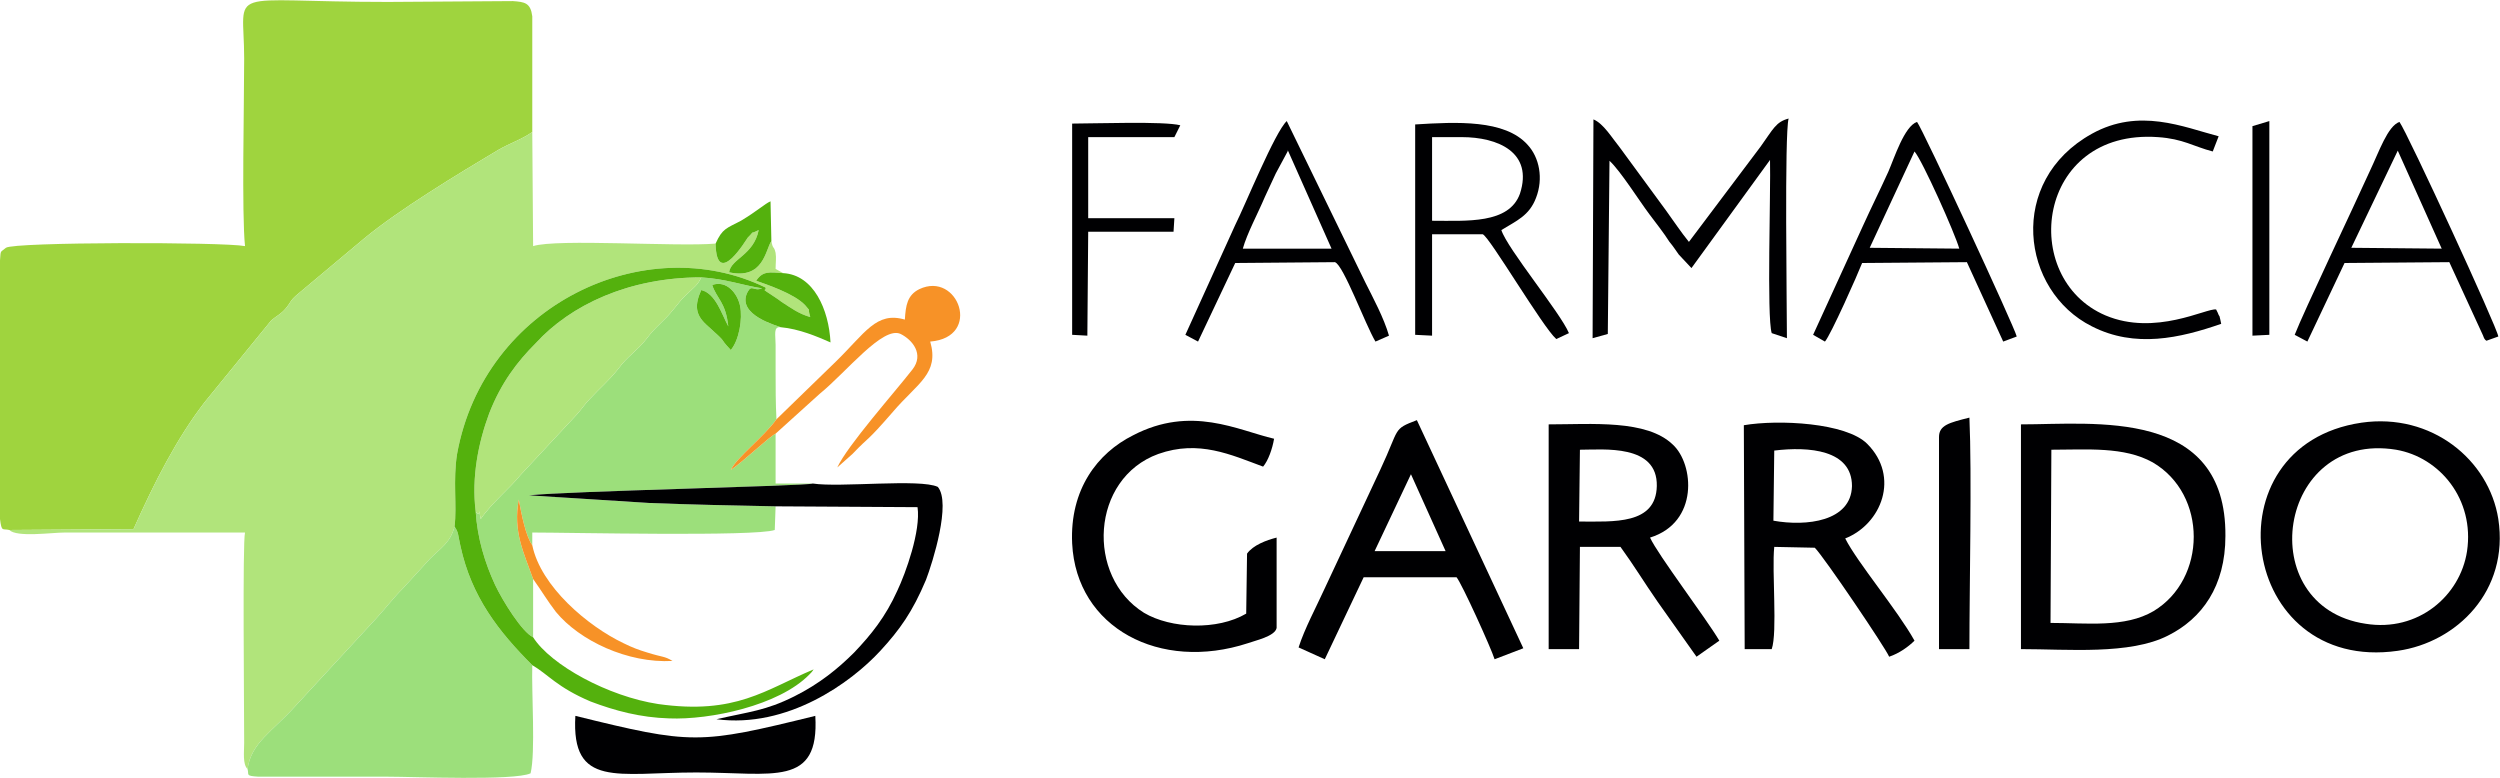 <?xml version="1.0" encoding="UTF-8"?>
<!DOCTYPE svg PUBLIC "-//W3C//DTD SVG 1.0//EN" "http://www.w3.org/TR/2001/REC-SVG-20010904/DTD/svg10.dtd">
<!-- Creator: CorelDRAW X8 -->
<svg xmlns="http://www.w3.org/2000/svg" xml:space="preserve" width="85.13mm" height="26.485mm" version="1.0" style="shape-rendering:geometricPrecision; text-rendering:geometricPrecision; image-rendering:optimizeQuality; fill-rule:evenodd; clip-rule:evenodd"
viewBox="0 0 2959 920"
 xmlns:xlink="http://www.w3.org/1999/xlink">
 <defs>
  <style type="text/css">
   <![CDATA[
    .fil3 {fill:#000002}
    .fil4 {fill:#54B10D}
    .fil2 {fill:#9CDF7B}
    .fil0 {fill:#9FD43E}
    .fil1 {fill:#B1E47B}
    .fil5 {fill:#F79227}
   ]]>
  </style>
 </defs>
 <g id="Capa_x0020_1">
  <g id="_2422893399696">
   <path class="fil0" d="M11 627l147 -1c25,-56 51,-107 84,-150l79 -97c7,-6 11,-7 17,-14 6,-7 5,-9 13,-16l80 -67c41,-34 112,-77 159,-105 14,-8 27,-12 40,-21l0 -137c-2,-16 -9,-17 -23,-18l-148 1c-197,0 -170,-20 -170,67 0,55 -3,183 1,222 -26,-5 -274,-5 -283,2 -7,6 -6,2 -7,15l0 306c2,16 3,11 11,13z"/>
   <path class="fil1" d="M11 627c9,9 50,3 66,3l213 0c-3,12 -1,204 -1,249 0,11 -2,25 4,31 4,-31 30,-45 56,-74l96 -104c12,-13 20,-24 32,-36l32 -35c13,-13 24,-19 29,-38 3,-24 -2,-55 3,-86 32,-177 223,-266 365,-197 2,6 -9,-2 12,12 6,4 0,0 7,5 11,7 20,14 34,18 -4,-14 2,-4 -6,-14 -13,-14 -47,-25 -58,-29 8,-12 16,-10 32,-9l-9 -5c0,-7 1,-13 0,-19 -2,-9 -3,-3 -5,-14 -7,10 -9,46 -50,37 2,-16 29,-20 35,-50 -14,7 -2,-2 -13,9 -1,1 -37,62 -38,7 -45,4 -188,-6 -216,3l-1 -135c-13,9 -26,13 -40,21 -47,28 -118,71 -159,105l-80 67c-8,7 -7,9 -13,16 -6,7 -10,8 -17,14l-79 97c-33,43 -59,94 -84,150l-147 1z"/>
   <path class="fil2" d="M843 337c17,-6 30,10 33,25 3,15 -1,40 -11,52 -17,-18 0,-4 -29,-30 -13,-12 -14,-23 -6,-41 17,4 24,28 32,43 -3,-29 -14,-33 -19,-49zm-280 268c2,32 11,61 23,87 9,19 32,56 45,62l0 -69c-11,-31 -24,-56 -17,-94 3,16 8,43 16,54l0 -15c44,0 264,5 287,-3l1 -28c-50,-1 -100,-2 -150,-4 -18,-1 -139,-9 -142,-9 44,-5 329,-11 336,-14l-44 0 0 -59c-8,4 -36,31 -53,43 6,-14 39,-39 54,-60 -1,-19 -1,-39 -1,-58 0,-10 0,-20 0,-30 0,-12 -3,-22 6,-21 -1,-1 -54,-14 -39,-42 5,-9 7,0 17,-4 -25,-4 -42,-11 -72,-13 -4,9 -9,12 -16,19 -9,8 -10,11 -17,19 -11,14 -21,20 -32,35 -11,14 -23,21 -33,35 -12,15 -21,22 -33,35 -7,7 -9,11 -16,19l-67 72c-11,14 -35,34 -47,52 -4,-20 1,1 -6,-9z"/>
   <path class="fil2" d="M293 910c2,7 -3,8 13,9l153 0c31,0 150,5 169,-4 6,-25 1,-95 2,-128 -40,-40 -72,-81 -85,-141 -3,-13 -2,-16 -7,-23 -5,19 -16,25 -29,38l-32 35c-12,12 -20,23 -32,36l-96 104c-26,29 -52,43 -56,74z"/>
   <path class="fil3" d="M2428 532c42,0 86,-4 120,15 65,38 64,138 1,176 -34,20 -79,14 -122,14l1 -205zm-36 236c55,0 129,7 174,-16 40,-20 68,-58 68,-118 1,-152 -155,-132 -242,-132l0 266z"/>
   <path class="fil3" d="M2920 652c-8,53 -58,96 -120,86 -135,-20 -105,-229 36,-206 52,9 93,59 84,120zm-125 -152c-183,27 -145,297 43,270 70,-10 132,-71 119,-156 -11,-70 -79,-126 -162,-114z"/>
   <path class="fil1" d="M563 605c7,10 2,-11 6,9 12,-18 36,-38 47,-52l67 -72c7,-8 9,-12 16,-19 12,-13 21,-20 33,-35 10,-14 22,-21 33,-35 11,-15 21,-21 32,-35 7,-8 8,-11 17,-19 7,-7 12,-10 16,-19 -86,0 -155,33 -196,78 -22,22 -41,47 -55,83 -13,35 -21,76 -16,116z"/>
   <path class="fil3" d="M1870 532c28,0 92,-7 91,43 -1,46 -51,42 -92,42l1 -85zm83 104c58,-18 52,-87 27,-110 -31,-30 -96,-24 -147,-24l0 266 36 0 1 -121 48 0c16,22 28,42 44,65l46 65 27 -19c-16,-27 -73,-102 -82,-122z"/>
   <path class="fil3" d="M2100 533c41,-5 92,-1 92,42 -1,42 -54,48 -93,41l1 -83zm84 104c43,-17 65,-73 26,-112 -25,-25 -105,-29 -146,-22l1 265 32 0c7,-20 0,-92 3,-121l48 1c11,11 84,119 88,129 12,-4 23,-12 30,-19 -20,-36 -68,-93 -82,-121z"/>
   <path class="fil4" d="M538 623c5,7 4,10 7,23 13,60 45,101 85,141 19,11 29,26 69,43 29,11 59,19 93,20 48,2 130,-15 166,-52 4,-4 2,-2 5,-6 -57,24 -92,54 -184,41 -59,-9 -127,-46 -148,-79 -13,-6 -36,-43 -45,-62 -12,-26 -21,-55 -23,-87 -5,-40 3,-81 16,-116 14,-36 33,-61 55,-83 41,-45 110,-78 196,-78 30,2 47,9 72,13 -10,4 -12,-5 -17,4 -15,28 38,41 39,42 22,2 43,11 59,18 -2,-39 -20,-80 -56,-82 -16,-1 -24,-3 -32,9 11,4 45,15 58,29 8,10 2,0 6,14 -14,-4 -23,-11 -34,-18 -7,-5 -1,-1 -7,-5 -21,-14 -10,-6 -12,-12 -142,-69 -333,20 -365,197 -5,31 0,62 -3,86z"/>
   <path class="fil3" d="M1475 726c-34,20 -89,18 -121,-1 -69,-43 -63,-159 17,-188 48,-17 86,1 124,15 6,-7 11,-21 13,-33 -43,-10 -98,-40 -167,-4 -42,21 -75,64 -72,128 5,100 104,152 208,118 8,-3 32,-8 34,-18l0 -107c-12,3 -28,9 -35,19l-1 71z"/>
   <path class="fil3" d="M1670 561l41 91 -84 0 43 -91zm-56 122l110 0c6,7 41,84 45,97l34 -13 -126 -270c-29,11 -20,9 -43,58l-66 141c-10,22 -24,48 -31,70l31 14 46 -97z"/>
   <path class="fil3" d="M918 599l168 1c4,28 -14,78 -24,99 -14,31 -31,52 -51,73 -19,19 -41,37 -71,52 -34,17 -53,18 -92,27 84,11 159,-43 194,-81 23,-25 38,-46 54,-84 8,-21 30,-91 14,-110 -21,-10 -116,1 -148,-4 -7,3 -292,9 -336,14 3,0 124,8 142,9 50,2 100,3 150,4z"/>
   <path class="fil3" d="M1885 400l18 -5 2 -205c13,12 35,47 47,63 9,12 17,22 24,33 5,6 6,8 11,15l15 16 93 -128c1,36 -4,186 2,205l18 6c0,-37 -3,-242 2,-260 -15,4 -18,12 -33,33l-85 113c-9,-11 -19,-26 -27,-37l-55 -75c-9,-11 -19,-28 -31,-33l-1 259z"/>
   <path class="fil3" d="M681 847c-5,86 50,67 143,67 91,0 146,18 141,-67 -138,34 -146,34 -284,0z"/>
   <path class="fil3" d="M1695 162l35 0c43,0 85,18 69,67 -13,36 -63,32 -104,32l0 -3 0 -96zm-20 234l20 1 0 -120 60 0c8,3 71,110 87,124l15 -7c-10,-24 -73,-100 -80,-122 18,-11 33,-17 41,-38 9,-23 4,-48 -10,-63 -27,-30 -84,-27 -133,-24l0 249z"/>
   <path class="fil3" d="M2838 178l52 116 -107 -1 55 -115zm-122 218l15 8 44 -93 124 -1 40 87c1,3 2,5 4,6l14 -5c-1,-10 -107,-240 -117,-254 -14,5 -24,35 -35,58 -18,40 -79,168 -89,194z"/>
   <path class="fil3" d="M2266 179c9,10 48,97 53,115l-106 -1 53 -114zm-120 217l14 8c7,-8 39,-80 44,-93l124 -1 43 94 16 -6c-2,-10 -111,-245 -118,-254 -15,5 -27,43 -34,59 -10,22 -20,42 -30,64l-59 129z"/>
   <path class="fil3" d="M1471 294c5,-18 18,-42 26,-61 4,-9 9,-19 13,-28l14 -26c0,-1 1,-1 0,-2l52 117 -105 0zm-68 102l15 8 44 -93 118 -1c10,3 36,74 48,94l16 -7c-6,-21 -19,-45 -28,-63l-93 -191c-14,13 -49,99 -61,123l-59 130z"/>
   <path class="fil3" d="M2629 383c-1,-6 -1,-4 -2,-9 -1,-1 -2,-4 -2,-4l-2 -4c-11,-2 -72,32 -131,7 -103,-44 -82,-221 62,-211 30,2 42,11 65,17l7 -18c-42,-11 -94,-34 -150,-3 -101,56 -84,186 0,228 51,26 104,14 153,-3z"/>
   <path class="fil3" d="M2295 768l36 0c0,-75 3,-207 0,-274 -24,6 -36,9 -36,23l0 251z"/>
   <path class="fil5" d="M919 496c-15,21 -48,46 -54,60 17,-12 45,-39 53,-43l52 -47c32,-26 75,-81 96,-71 14,7 28,24 14,42 -21,27 -77,90 -89,116l18 -16c22,-23 15,-12 48,-50 29,-34 55,-45 44,-83 62,-5 33,-84 -13,-62 -14,7 -16,19 -17,36 -34,-10 -47,16 -82,50l-70 68z"/>
   <path class="fil3" d="M1269 396l18 1 1 -123 101 0 1 -16 -102 0 0 -96 102 0 7 -14c-19,-5 -102,-2 -128,-2l0 250z"/>
   <path class="fil3" d="M2666 149l0 248 20 -1 0 -253 -20 6z"/>
   <path class="fil5" d="M631 685c10,14 17,26 27,39 28,34 85,61 138,58 -10,-6 -11,-4 -30,-10 -10,-3 -18,-6 -28,-11 -42,-20 -98,-67 -108,-116 -8,-11 -13,-38 -16,-54 -7,38 6,63 17,94z"/>
   <path class="fil4" d="M847 288c1,55 37,-6 38,-7 11,-11 -1,-2 13,-9 -6,30 -33,34 -35,50 41,9 43,-27 50,-37l-1 -47c-7,3 -15,11 -35,23 -17,9 -22,9 -30,27z"/>
   <path class="fil4" d="M843 337c5,16 16,20 19,49 -8,-15 -15,-39 -32,-43 -8,18 -7,29 6,41 29,26 12,12 29,30 10,-12 14,-37 11,-52 -3,-15 -16,-31 -33,-25z"/>
  </g>
 </g>
</svg>
